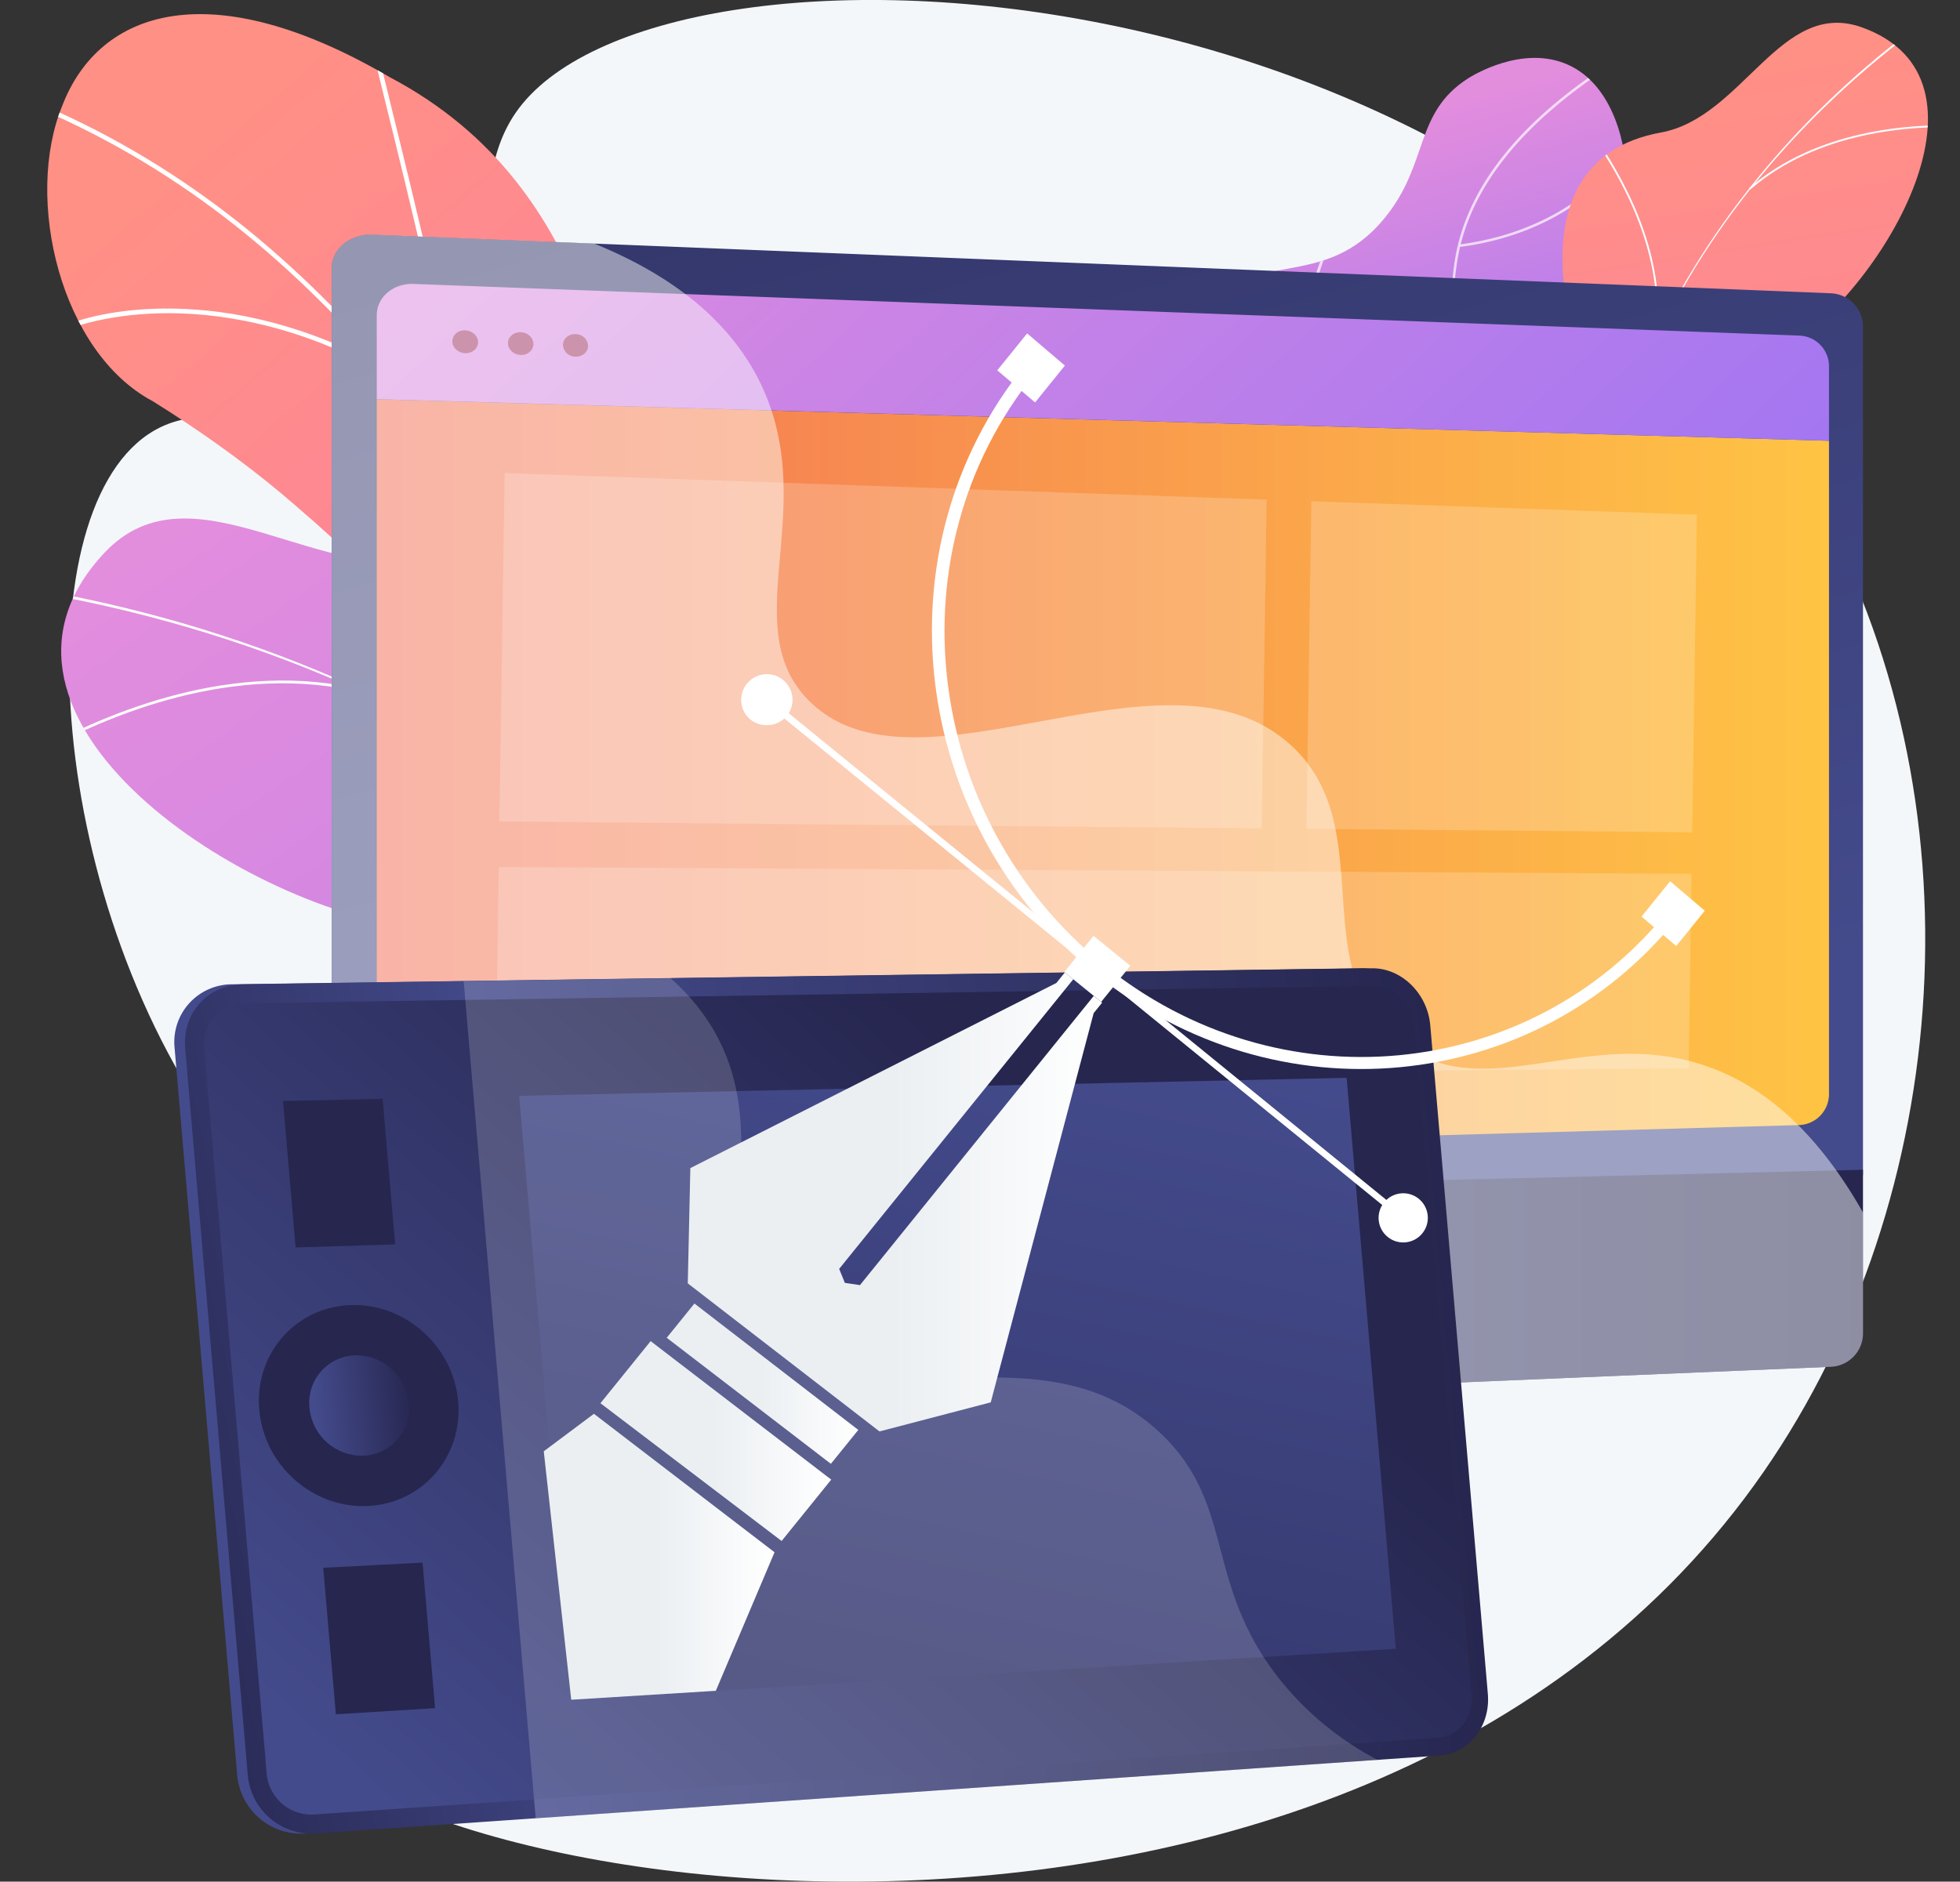 <svg xmlns="http://www.w3.org/2000/svg" xmlns:xlink="http://www.w3.org/1999/xlink" viewBox="0 0 863.25 828.91"><rect x="0" y="0" width="863.25" height="828.91" fill="#333333" stroke="none"/><defs><linearGradient id="linear-gradient" x1="499.54" y1="78.35" x2="552.71" y2="265.38" gradientUnits="userSpaceOnUse"><stop offset="0" stop-color="#e38ddd"/><stop offset="1" stop-color="#9571f6"/></linearGradient><linearGradient id="linear-gradient-2" x1="701.93" y1="32.47" x2="794.75" y2="625.89" gradientUnits="userSpaceOnUse"><stop offset="0" stop-color="#ff9085"/><stop offset="1" stop-color="#fb6fbb"/></linearGradient><linearGradient id="linear-gradient-3" x1="6967.99" y1="1461.12" x2="6731.4" y2="2133.52" gradientTransform="matrix(-.93 .37 .37 .93 5971.17 -3848.51)" xlink:href="#linear-gradient-2"/><linearGradient id="linear-gradient-6" x1="5126.29" y1="182.55" x2="5280.06" y2="1165.6" gradientTransform="matrix(-.72 .69 .69 .72 3686.66 -3483.75)" xlink:href="#linear-gradient"/><linearGradient id="linear-gradient-7" x1="492.02" y1="605.38" x2="494.21" y2="687.56" gradientUnits="userSpaceOnUse"><stop offset="0" stop-color="#444b8c"/><stop offset="1" stop-color="#26264f"/></linearGradient><linearGradient id="linear-gradient-8" x1="509.91" y1="503.21" x2="268.42" y2="-344.64" xlink:href="#linear-gradient-7"/><linearGradient id="linear-gradient-9" x1="145.14" y1="344.42" x2="784.75" y2="344.42" gradientUnits="userSpaceOnUse"><stop offset="0" stop-color="#f36f56"/><stop offset="1" stop-color="#ffc444"/></linearGradient><linearGradient id="linear-gradient-10" x1="268.39" y1="-45.08" x2="708.51" y2="427.45" xlink:href="#linear-gradient"/><linearGradient id="linear-gradient-11" x1="125.26" y1="572.29" x2="799.72" y2="572.29" xlink:href="#linear-gradient-7"/><linearGradient id="linear-gradient-12" x1="-447.3" y1="632.28" x2="102" y2="632.28" gradientTransform="matrix(1 0 .09 1 462.47 -13.53)" xlink:href="#linear-gradient-7"/><linearGradient id="linear-gradient-13" x1="-281.2" y1="620.35" x2="-504.07" y2="651.65" gradientTransform="matrix(1 0 .09 1 462.47 -13.53)" xlink:href="#linear-gradient-7"/><linearGradient id="linear-gradient-14" x1="-317.47" y1="628.87" x2="106.61" y2="628.87" gradientTransform="matrix(1 0 .09 1 462.47 -13.53)" xlink:href="#linear-gradient-7"/><linearGradient id="linear-gradient-15" x1="-369.37" y1="828.44" x2="-64.22" y2="512.35" gradientTransform="matrix(1 0 .09 1 462.47 -13.53)" xlink:href="#linear-gradient-7"/><linearGradient id="linear-gradient-16" x1="-410.56" y1="1022.04" x2="-402.15" y2="916.15" gradientTransform="matrix(1 0 .09 1 462.47 -13.53)" xlink:href="#linear-gradient-7"/><linearGradient id="linear-gradient-17" x1="-401.55" y1="634.3" x2="-357.6" y2="634.3" gradientTransform="matrix(1 0 .09 1 462.47 -13.53)" xlink:href="#linear-gradient-7"/><linearGradient id="linear-gradient-18" x1="-418.99" y1="1028.06" x2="-410.48" y2="920.85" gradientTransform="matrix(1 0 .09 1 483.26 -13.53)" xlink:href="#linear-gradient-7"/><linearGradient id="linear-gradient-19" x1="-402.95" y1="1031.5" x2="-394.28" y2="922.22" gradientTransform="matrix(1 0 .09 1 483.26 -13.53)" xlink:href="#linear-gradient-7"/><linearGradient id="linear-gradient-20" x1="-78.79" y1="459.86" x2="-218.22" y2="1078.97" gradientTransform="matrix(1 0 .09 1 483.26 -13.53)" xlink:href="#linear-gradient-7"/><linearGradient id="linear-gradient-21" x1="293.65" y1="609.54" x2="378.02" y2="609.54" gradientUnits="userSpaceOnUse"><stop offset=".49" stop-color="#ebeff2"/><stop offset="1" stop-color="#fff"/></linearGradient><linearGradient id="linear-gradient-22" x1="264.45" y1="634.82" x2="366.1" y2="634.82" xlink:href="#linear-gradient-21"/><linearGradient id="linear-gradient-23" x1="239.49" y1="685.79" x2="341.13" y2="685.79" xlink:href="#linear-gradient-21"/><linearGradient id="linear-gradient-24" x1="302.92" y1="529.48" x2="485.41" y2="529.48" xlink:href="#linear-gradient-21"/><clipPath id="clip-path" transform="translate(20.8)"><path class="cls-1" d="M499.69 592.1q-36.6 34-74.89 66.48c0 .72-62.57-35.68-70.58-85.72-14.65-98-93.94-103.53-132.21-117.66-55.5-18-100.6-67.79-53.3-106.89 45-39-43.47-121.33-122.22-171.56C5.84 155.19-10.24 87.62 6.62 46.58 23 4 72.27-12 150.85 34c93.94 49.59 95.36 148.32 118.51 203 22.68 53.76 95.46 29.43 98.44 98.4 4.2 59.4-7.61 120.52 44.59 136.6 52.1 15.26 81.01 44.81 87.3 120.1z"/></clipPath><clipPath id="clip-path-2" transform="translate(20.8)"><path class="cls-2" d="M379.77 355.94c-7-25.63 15.56-59.06 36.8-76.46 24.79-20.32 37.86-10.63 55.91-27.93 33.62-32.21 2.12-79 33.45-114.2 25.6-28.75 56.37-8.38 83.28-41.51 19.42-23.91 12.73-46 36.49-61.25 2-1.31 24.14-15 44.06-6.09 20.1 9 26.21 35.91 25.91 53.23-.57 32-23.17 36.23-37.77 74-19.89 51.36 10.23 74-12.23 108.76-18.54 28.72-43.36 19.93-63.29 52.19-18.5 30-3.83 48.42-18.21 67.38-33.09 43.57-170.17 24.16-184.4-28.12z"/></clipPath><clipPath id="clip-path-3" transform="translate(20.8)"><path class="cls-3" d="M640.34 337.54c2.63 2.71 10.72 6.29 13.21 6.35 16.6.42 47.62 3.23 61.05-8.07 2.29-1.93-3.48-14.31-2.4-17.46-1.76-8.78-2.91-11.72-.49-20.9 7.17-27.09 64-19.86 47.92-65.59-11.75-33.49-38.21-49.45 6.12-78S862 34.67 799.36 12.09c-35.92-13-52.43 39.71-88.67 46.29-34.44 6.25-47.18 32.32-42.35 70.26S650.94 161 621.28 171c-35.63 12.07-7.81 60 6.93 81 11.86 17 30.65 68.06 12.13 85.54z"/></clipPath><clipPath id="clip-path-4" transform="translate(20.8)"><path class="cls-1" d="M348.31 628.35c38.28-5.54 77.48-9.6 116.06-15 5.49-21.38 11.43-46.67-14.41-56C414 544.28 410.83 477.47 415.32 447c5.56-37.77 10-120.52-45.57-112.44-46.24 6.73-72.06 29.21-91.31-24.54s-53.85-79.84-103.92-64.85C121.82 260.9 64.24 202 25.17 243.55c-68.08 72.41 62.49 158.08 140.69 166s54.22 47.28 60.88 99.6c9.08 71.43 81.67 24.43 107.58 54.59 20.31 23.62 13.33 38.26 13.99 64.61z"/></clipPath><style>.cls-1{fill:none}.cls-2{fill:url(#linear-gradient)}.cls-3{fill:url(#linear-gradient-2)}.cls-11,.cls-8{fill:#fff}.cls-11{opacity:.7;mix-blend-mode:soft-light}.cls-13{fill:#fcfdfe}</style></defs><g style="isolation:isolate"><g id="Слой_2" data-name="Слой 2"><g id="Metaphor_illustration" data-name="Metaphor illustration"><path d="M206.22 49.82c-27.45 40 4.74 104.9-36 135-39.65 29.3-88.37-18.72-125.74 6.5C-11 228.73-.83 399.92 80.22 506.28c24.38 32 44.74 44.44 53.77 80.61 19.36 77.68-48.71 123.89-35.76 162.31C127.4 835.71 576 908.3 756 648.32c84.06-121.42 96.64-296.76 21.53-429.92C641.81-22.23 267.82-40 206.22 49.82z" transform="translate(20.8)" fill="#f4f7fa"/><g clip-path="url(#clip-path)"><path d="M499.69 592.1q-36.6 34-74.89 66.48c0 .72-62.57-35.68-70.58-85.72-14.65-98-93.94-103.53-132.21-117.66-55.34-18.15-94.65-63.5-60.6-107.33 36.82-49.37-35.66-121.82-114.92-171.12C5.84 155.19-10.24 87.62 6.62 46.58 23 4 72.27-12 150.85 34c93.94 49.59 95.36 148.32 118.51 203 22.68 53.76 95.46 29.43 98.44 98.4 4.2 59.4-7.61 120.52 44.59 136.6 52.1 15.26 81.01 44.81 87.3 120.1z" transform="translate(20.8)" fill="url(#linear-gradient-3)"/><path class="cls-8" d="M474.38 630.41C473.88 630 376 511.16 295.59 377c-13.82-20.7-27.4-42-40.54-62.68C181.91 199.35 112.82 90.79-20.8 40.84l.7-1.86C114.14 89.16 183.4 198 256.73 313.23c13.12 20.63 26.7 42 40.53 62.68 80.88 134.91 177.74 252.33 178.4 253z" transform="translate(20.8)"/><path class="cls-8" d="M186.82 208.34l-2 .32c-8.84-54.18-26.34-125-35.74-163.1-7.61-30.8-7.55-30.87-6.79-31.55l.67.73 1 .18c0 1.31 3.11 14 7.09 30.17 9.4 38.09 26.95 108.99 35.77 163.25zM149.63 165c-41-23.23-76.9-27.49-99.78-27-24.91.56-41.21 6.85-42.63 8.09l-.51-.58-1.24-.1c0-.6.51-.95 1.35-1.39 12-6.33 71.64-21.61 143.79 19.24z" transform="translate(20.8)"/><path d="M351.53 460.77l-1.41 1.39c-65.68-66.91-173-72-216.1-71a33.2 33.2 0 01-3.4 0l.3-2-.15 1 .14-1h3.07a406.21 406.21 0 0189.32 7.58c54.15 10.97 97.29 32.51 128.23 64.03zm-26.37-40.14l-1.87.66C298.27 350.65 346.66 283 347.62 282h1.2l.33 1.14-.92-.34.72.67c-.51.62-48.56 67.22-23.79 137.16zm22.13-138.15l.93.34zm111.33 328.24c-14.3-12.37-43.66-27.25-102.31-28-3.33 0-3.33 0-3.69-.42l1.45-1.35-.72.68.24-1c.23 0 1.39 0 2.74.07 59.25.71 89 15.85 103.58 28.43zm-21.25-30.31l-1.63 1.14c-20.17-28.71-10-80.81-2.09-109.31.25-.91.42-1.49.46-1.71l1.94.4c0 .23-.22.86-.48 1.83-7.79 28.17-17.91 79.61 1.8 107.65z" transform="translate(20.8)" fill="#beb8f2"/></g><path class="cls-2" d="M379.77 355.94c-7-25.63 15.56-59.06 36.8-76.46 24.79-20.32 37.86-10.63 55.91-27.93 33.62-32.21 2.12-79 33.45-114.2 25.6-28.75 56.37-8.38 83.28-41.51 19.42-23.91 12.73-46 36.49-61.25 2-1.31 24.14-15 44.06-6.09 20.1 9 26.21 35.91 25.91 53.23-.57 32-23.17 36.23-37.77 74-19.89 51.36 10.23 74-12.23 108.76-18.54 28.72-43.36 19.93-63.29 52.19-18.5 30-3.83 48.42-18.21 67.38-33.09 43.57-170.17 24.16-184.4-28.12z" transform="translate(20.8)"/><g clip-path="url(#clip-path-2)"><path class="cls-11" d="M413.7 397.72a162.91 162.91 0 01-25.7-2.07.56.56 0 11.18-1.1 156.41 156.41 0 0068-3.88c20.86-5.93 42.41-12.07 56.18-30.36 10.4-13.82 10.07-26.18 9.65-41.82-.41-15.28-.93-34.29 9.25-60.39 5.81-14.91 13-33.45 31.24-47.94 10.61-8.45 19.36-10.93 27.08-13.12 8-2.27 14.38-4.07 19.93-12 9.07-12.91 9-26.16 8.88-41.5-.07-9.5-.13-19.32 1.84-30.43 5.55-31.28 28.84-60.23 69.24-86a.56.56 0 01.6.94c-40.12 25.63-63.25 54.32-68.74 85.29-2 11-1.89 20.78-1.82 30.22.1 15.54.19 29-9.09 42.15-5.77 8.22-12.62 10.15-20.54 12.4-7.61 2.16-16.24 4.6-26.68 12.91-18 14.3-25.13 32.69-30.9 47.47-10.09 25.89-9.58 44.78-9.18 60 .43 15.86.77 28.39-9.87 42.52-14 18.59-35.73 24.78-56.76 30.77a155.6 155.6 0 01-42.79 5.94z" transform="translate(20.8)"/><path class="cls-11" d="M554.79 218.53a.56.56 0 01-.55-.48c-7-46.06-1.3-78.69 4.77-98C565.6 99.18 574 89 574.09 88.93a.56.56 0 01.79-.07.58.58 0 01.07.79c-.34.39-33 40.59-19.61 128.23a.56.56 0 01-.46.64zm-28.69 62.01h-.93a.56.56 0 110-1.12c55.89.27 89.73-23 108.26-42.47 20.07-21.14 27-42.59 27.09-42.81a.56.56 0 111.06.34c-.07.22-7.09 21.91-27.34 43.24-18.58 19.57-52.4 42.82-108.14 42.82zM479.4 385.6a.56.56 0 01-.46-.25c-30-44.23-33.22-82.37-30.65-106.58 2.79-26.26 12.82-42.28 12.92-42.44a.56.56 0 011 .6c-.1.16-10 16-12.77 42-2.53 24 .7 61.85 30.47 105.77a.55.55 0 01-.15.78.57.57 0 01-.36.12zm143.35-276.87a.55.55 0 01-.55-.49.56.56 0 01.47-.63c42-5.76 65.45-28.61 77.69-46.77A111.61 111.61 0 00717 22.37a.56.56 0 111.11.19 113 113 0 01-16.82 38.86c-12.36 18.37-36 41.48-78.48 47.3z" transform="translate(20.8)"/></g><path class="cls-3" d="M640.34 337.54c2.63 2.71 10.72 6.29 13.21 6.35 16.6.42 47.62 3.23 61.05-8.07 2.29-1.93-3.48-14.31-2.4-17.46-1.76-8.78-2.91-11.72-.49-20.9 7.17-27.09 64-19.86 47.92-65.59-11.75-33.49-38.21-49.45 6.12-78S862 34.67 799.36 12.09c-35.92-13-52.43 39.71-88.67 46.29-34.44 6.25-47.18 32.32-42.35 70.26S650.94 161 621.28 171c-35.63 12.07-7.81 60 6.93 81 11.86 17 30.65 68.06 12.13 85.54z" transform="translate(20.8)"/><g clip-path="url(#clip-path-3)"><path class="cls-13" d="M682.59 340.38l.78-.15C660.37 218.94 711.83 97.14 821 14.42l-.49-.64c-51.75 39.21-92 89.13-116.43 144.39-25.64 58.1-33.08 121.1-21.49 182.21z" transform="translate(20.8)"/><path class="cls-13" d="M605.9 174.34c27.62 19.42 59.93 62.27 72 95.51l.75-.28c-12.14-33.37-44.59-76.38-72.32-95.89zm72.44 142.18l.8.07c1.72-18.3 12.62-35 32.41-49.74 14.51-10.78 33.38-20.23 56.07-28.1l-.27-.76c-22.76 7.9-41.7 17.39-56.28 28.22-19.98 14.84-30.99 31.79-32.73 50.31zm29.55-166.06l.79.12c5-34.34-11.19-67-25.66-88.43l-.67.45c14.39 21.27 30.51 53.78 25.54 87.86zm41.71-67.61l.52.61c29.57-25.58 70.53-28.14 92.31-27.39v-.8c-21.87-.76-63.06 1.82-92.83 27.58z" transform="translate(20.8)"/></g><path d="M457.11 569.07c-1.66 5.38-10 15.62-13.28 17.39C422 598.26 382.63 623 357.11 617c-4.36-1-5.06-21.4-8.63-24.86-3.6-12.84-4.05-17.54-13.48-28.14-27.88-31.2-98.57 16.85-108.17-54.86-7-52.54 17.38-91.68-60.93-99.64S-42.87 316 25.17 243.55c39.05-41.57 96.66 17.36 149.35 1.58 50.07-15 84.68 11.09 103.93 64.85s45 31.25 91.31 24.55c55.6-8 51 74.55 45.61 112.5-4.37 30.56 5.26 111.31 41.74 122.04z" transform="translate(20.8)" fill="url(#linear-gradient-6)"/><g clip-path="url(#clip-path-4)"><path class="cls-13" d="M402.81 601.44l-1.15.34c-51.49-177-202.43-304.29-403.74-340.47l.21-1.17c95.41 17.14 182.79 56.34 252.69 113.36 73.49 59.95 126.05 138.77 151.99 227.94z" transform="translate(20.8)"/><path class="cls-13" d="M392.49 328.53c-23.62 44.55-37.63 123.47-31.23 175.88l-1.19.15c-6.42-52.64 7.65-131.85 31.36-176.59zm-.19 238.28l-1 .64c-14.67-23.2-40.52-38.1-76.81-44.27-26.61-4.52-58.11-4.34-93.64.55l-.16-1.18c35.65-4.91 67.27-5.09 94-.55 36.63 6.23 62.75 21.31 77.61 44.81zM240.58 365.8l-1 .69c-29.91-42.32-30.49-96.81-25.7-135.07l1.19.15c-4.73 38.05-4.17 92.22 25.51 134.23zM139.3 304l-.3 1.2c-56.67-14-112.92 10.29-141.4 26l-.6-1.02c28.68-15.82 85.24-40.27 142.3-26.18z" transform="translate(20.8)"/></g><path d="M568.06 684.87a34.19 34.19 0 01-22.67-25.75l-16.85-83.41-144.18 5.12-17.74 86.9c-2.49 12.17 7.46 24.38 18.92 28.86l60.32 23.6a78.3 78.3 0 0035.26 5.11l127.48-10.9a7.92 7.92 0 007.15-7c.43-3.76 3-8-.51-9.15z" transform="translate(20.8)" fill="#97a6b7"/><path d="M569.49 679.8a33.9 33.9 0 01-22.65-25.43L530 572l-140.66 5.06-17.72 85.81a25.09 25.09 0 0015.53 28.49l60.26 23.3a78.94 78.94 0 0035.22 5.05L610 709a7.86 7.86 0 001.79-15.29z" transform="translate(20.8)" fill="url(#linear-gradient-7)"/><path d="M799.72 517.71v-374a14.74 14.74 0 00-14.06-14.51l-642.6-25.83c-9.77-.4-17.8 6.36-17.8 15v413.35z" transform="translate(20.8)" fill="url(#linear-gradient-8)"/><path d="M145.14 175.88v322.9c0 8.06 7.45 14.44 16.53 14.18l609.86-17.34a13.65 13.65 0 0013.22-13.45v-288z" transform="translate(20.8)" fill="url(#linear-gradient-9)"/><path d="M784.75 194.19v-33.05a13.51 13.51 0 00-13-13.29l-610.42-22.77c-8.9-.34-16.19 5.85-16.19 13.75v37z" transform="translate(20.8)" fill="url(#linear-gradient-10)"/><path d="M189.76 150.74c0 2.78-2.53 4.95-5.65 4.85s-5.67-2.44-5.67-5.22 2.54-5 5.67-4.84 5.65 2.47 5.65 5.21zm24.36.8c0 2.76-2.49 4.92-5.58 4.82s-5.6-2.42-5.6-5.19 2.51-4.92 5.6-4.81 5.58 2.42 5.58 5.18zm24.09.79c0 2.75-2.47 4.89-5.53 4.79a5.48 5.48 0 01-5.53-5.15c0-2.75 2.48-4.89 5.53-4.79a5.48 5.48 0 015.53 5.15z" transform="translate(20.8)" fill="#9d3060"/><path d="M125.26 531.72v82.55c0 8.65 8 15.39 17.8 15l642.6-27.17a14.78 14.78 0 0014.06-14.54v-72.25z" transform="translate(20.8)" fill="url(#linear-gradient-11)"/><path class="cls-8" d="M730.12 469.42c-52.77-17.83-96.44 18.54-134.37-10.09C553 427.05 587.55 365 548 328.51c-55-50.74-164.83 28-212.55-19.88-32.81-32.89 5.89-85.55-21.89-140.95-14.12-28.16-40.59-47.36-72.72-60.41l-97.76-3.93c-9.77-.4-17.8 6.36-17.8 15v495.93c0 8.65 8 15.39 17.8 15l642.6-27.17a14.78 14.78 0 0014.06-14.54v-53.39c-22.65-40.01-47.63-57.32-69.62-64.75z" transform="translate(20.8)" opacity=".48"/><path class="cls-8" d="M555.7 364.93l-335.74-3.05 2.31-153.5 335.61 11.73-2.18 144.82zm189.58 1.73l-169.88-1.55 2.17-144.31 169.81 5.93-2.1 139.93zm-1.56 103.86l-525.47 5.3 1.41-93.89 525.35 3-1.29 85.59z" opacity=".2"/><path d="M578.77 426.55l-400 5.67-97.42 1.39a25.43 25.43 0 00-25.25 28.1l27.57 320.2a28.26 28.26 0 0029.89 25.8l97-6.73 398.11-27.65c13-.9 22.46-13 21.25-27.12L604.53 451.7c-1.21-14.08-12.72-25.34-25.76-25.15z" transform="translate(20.8)" fill="url(#linear-gradient-12)"/><path d="M86 433.61c-15.23.21-26.56 12.8-25.25 28.1l27.58 320.2a28.26 28.26 0 0029.89 25.8l97-6.73-31.84-368.76z" transform="translate(20.8)" fill="url(#linear-gradient-13)"/><path d="M583.38 426.55l-400 5.67L215.14 801l398.1-27.65c13-.9 22.47-13 21.26-27.12L609.14 451.7c-1.21-14.08-12.73-25.34-25.76-25.15z" transform="translate(20.8)" fill="url(#linear-gradient-14)"/><path d="M117.45 799.32a19.7 19.7 0 01-20.78-18L69.13 461.56A17.72 17.72 0 0186.68 442l497.37-7.67c9.06-.14 17.1 7.71 17.94 17.5l25.4 294.85c.84 9.79-5.79 18.26-14.82 18.87z" transform="translate(20.8)" fill="url(#linear-gradient-15)"/><path d="M181 617.37c2.09 24.27-15.61 44.89-39.7 46.06C117 664.6 95.5 645.62 93.38 621s16-45.23 40.26-46.09c24.11-.82 45.23 18.18 47.36 42.46z" transform="translate(20.8)" fill="url(#linear-gradient-16)"/><path d="M159.28 618.27a20.94 20.94 0 01-19.92 23 23.26 23.26 0 01-23.87-21.21 20.9 20.9 0 0120.06-23 23.27 23.27 0 0123.73 21.21z" transform="translate(20.8)" fill="url(#linear-gradient-17)"/><path fill="url(#linear-gradient-18)" d="M174.04 548.17l-43.83 1.37-5.56-64.52 43.87-.96 5.52 64.11z"/><path fill="url(#linear-gradient-19)" d="M191.63 752.48l-43.71 2.7-5.56-64.53 43.75-2.28 5.52 64.11z"/><path fill="url(#linear-gradient-20)" d="M614.76 726.34l-363.17 22.44-22.91-266.03 364.42-7.94 21.66 251.53z"/><path class="cls-8" d="M215.14 801l370.75-25.75a135.89 135.89 0 01-43.32-35.78c-33.32-42.2-19-76.66-52.25-108.11-53.75-50.78-130.86 1.15-170.67-46-31.91-37.76 3.56-87.41-29-136.13a94.45 94.45 0 00-16.12-18.31l-91.12 1.29z" transform="translate(20.8)" opacity=".17"/><path class="cls-8" d="M617.57 537.98L335.96 308.79l1.89-2.34 281.53 229.29-1.81 2.24z"/><path class="cls-8" d="M309.47 316.77a11.3 11.3 0 1116.23-1.34 11.6 11.6 0 01-16.23 1.34zm280.98 228.17a10.83 10.83 0 10-1.62-15.28 10.79 10.79 0 001.62 15.28z" transform="translate(20.8)"/><path fill="url(#linear-gradient-21)" d="M365.95 644.85l-72.3-55.53 12.2-15.09 72.17 55.68-12.07 14.94z"/><path fill="url(#linear-gradient-22)" d="M344.25 678.84l-79.8-60.69 22.11-27.35 79.54 61.01-21.85 27.03z"/><path fill="url(#linear-gradient-23)" d="M315.27 744.84l-63.68 3.94-12.1-109.45 22.1-16.52 79.54 61-25.86 61.03z"/><path fill="url(#linear-gradient-24)" d="M481.68 446.32l3.73-4.62-3.68-2.99-102.97 127.41-6.66-.99-2.5-6.16 103.11-127.59-3.7-3-3.75 4.64-161.21 81.56-1.13 50.77 37.88 29.26 9.2 7.11 37.35 28.86 49-12.81 45.33-171.45z"/><path class="cls-8" d="M484.99 441.35l-16.24-13.18 12.87-15.92 16.21 13.22-12.84 15.88z"/><path class="cls-8" d="M461.47 428.8c-81.46-66.28-96.18-187-31-267.72l4.36 3.7c-63.26 78.28-49 195.48 30 259.86 77.2 62.9 188 52 248.65-23l4 3.4C655.07 482.21 541 493.51 461.47 428.8z" transform="translate(20.8)"/><path class="cls-8" d="M455.89 177.28l-16.66-14.14 13.15-16.27 16.63 14.17-13.12 16.24zm282.38 239.47l-15.29-12.97 12.6-15.58 15.26 13-12.57 15.55z"/></g></g></g></svg>